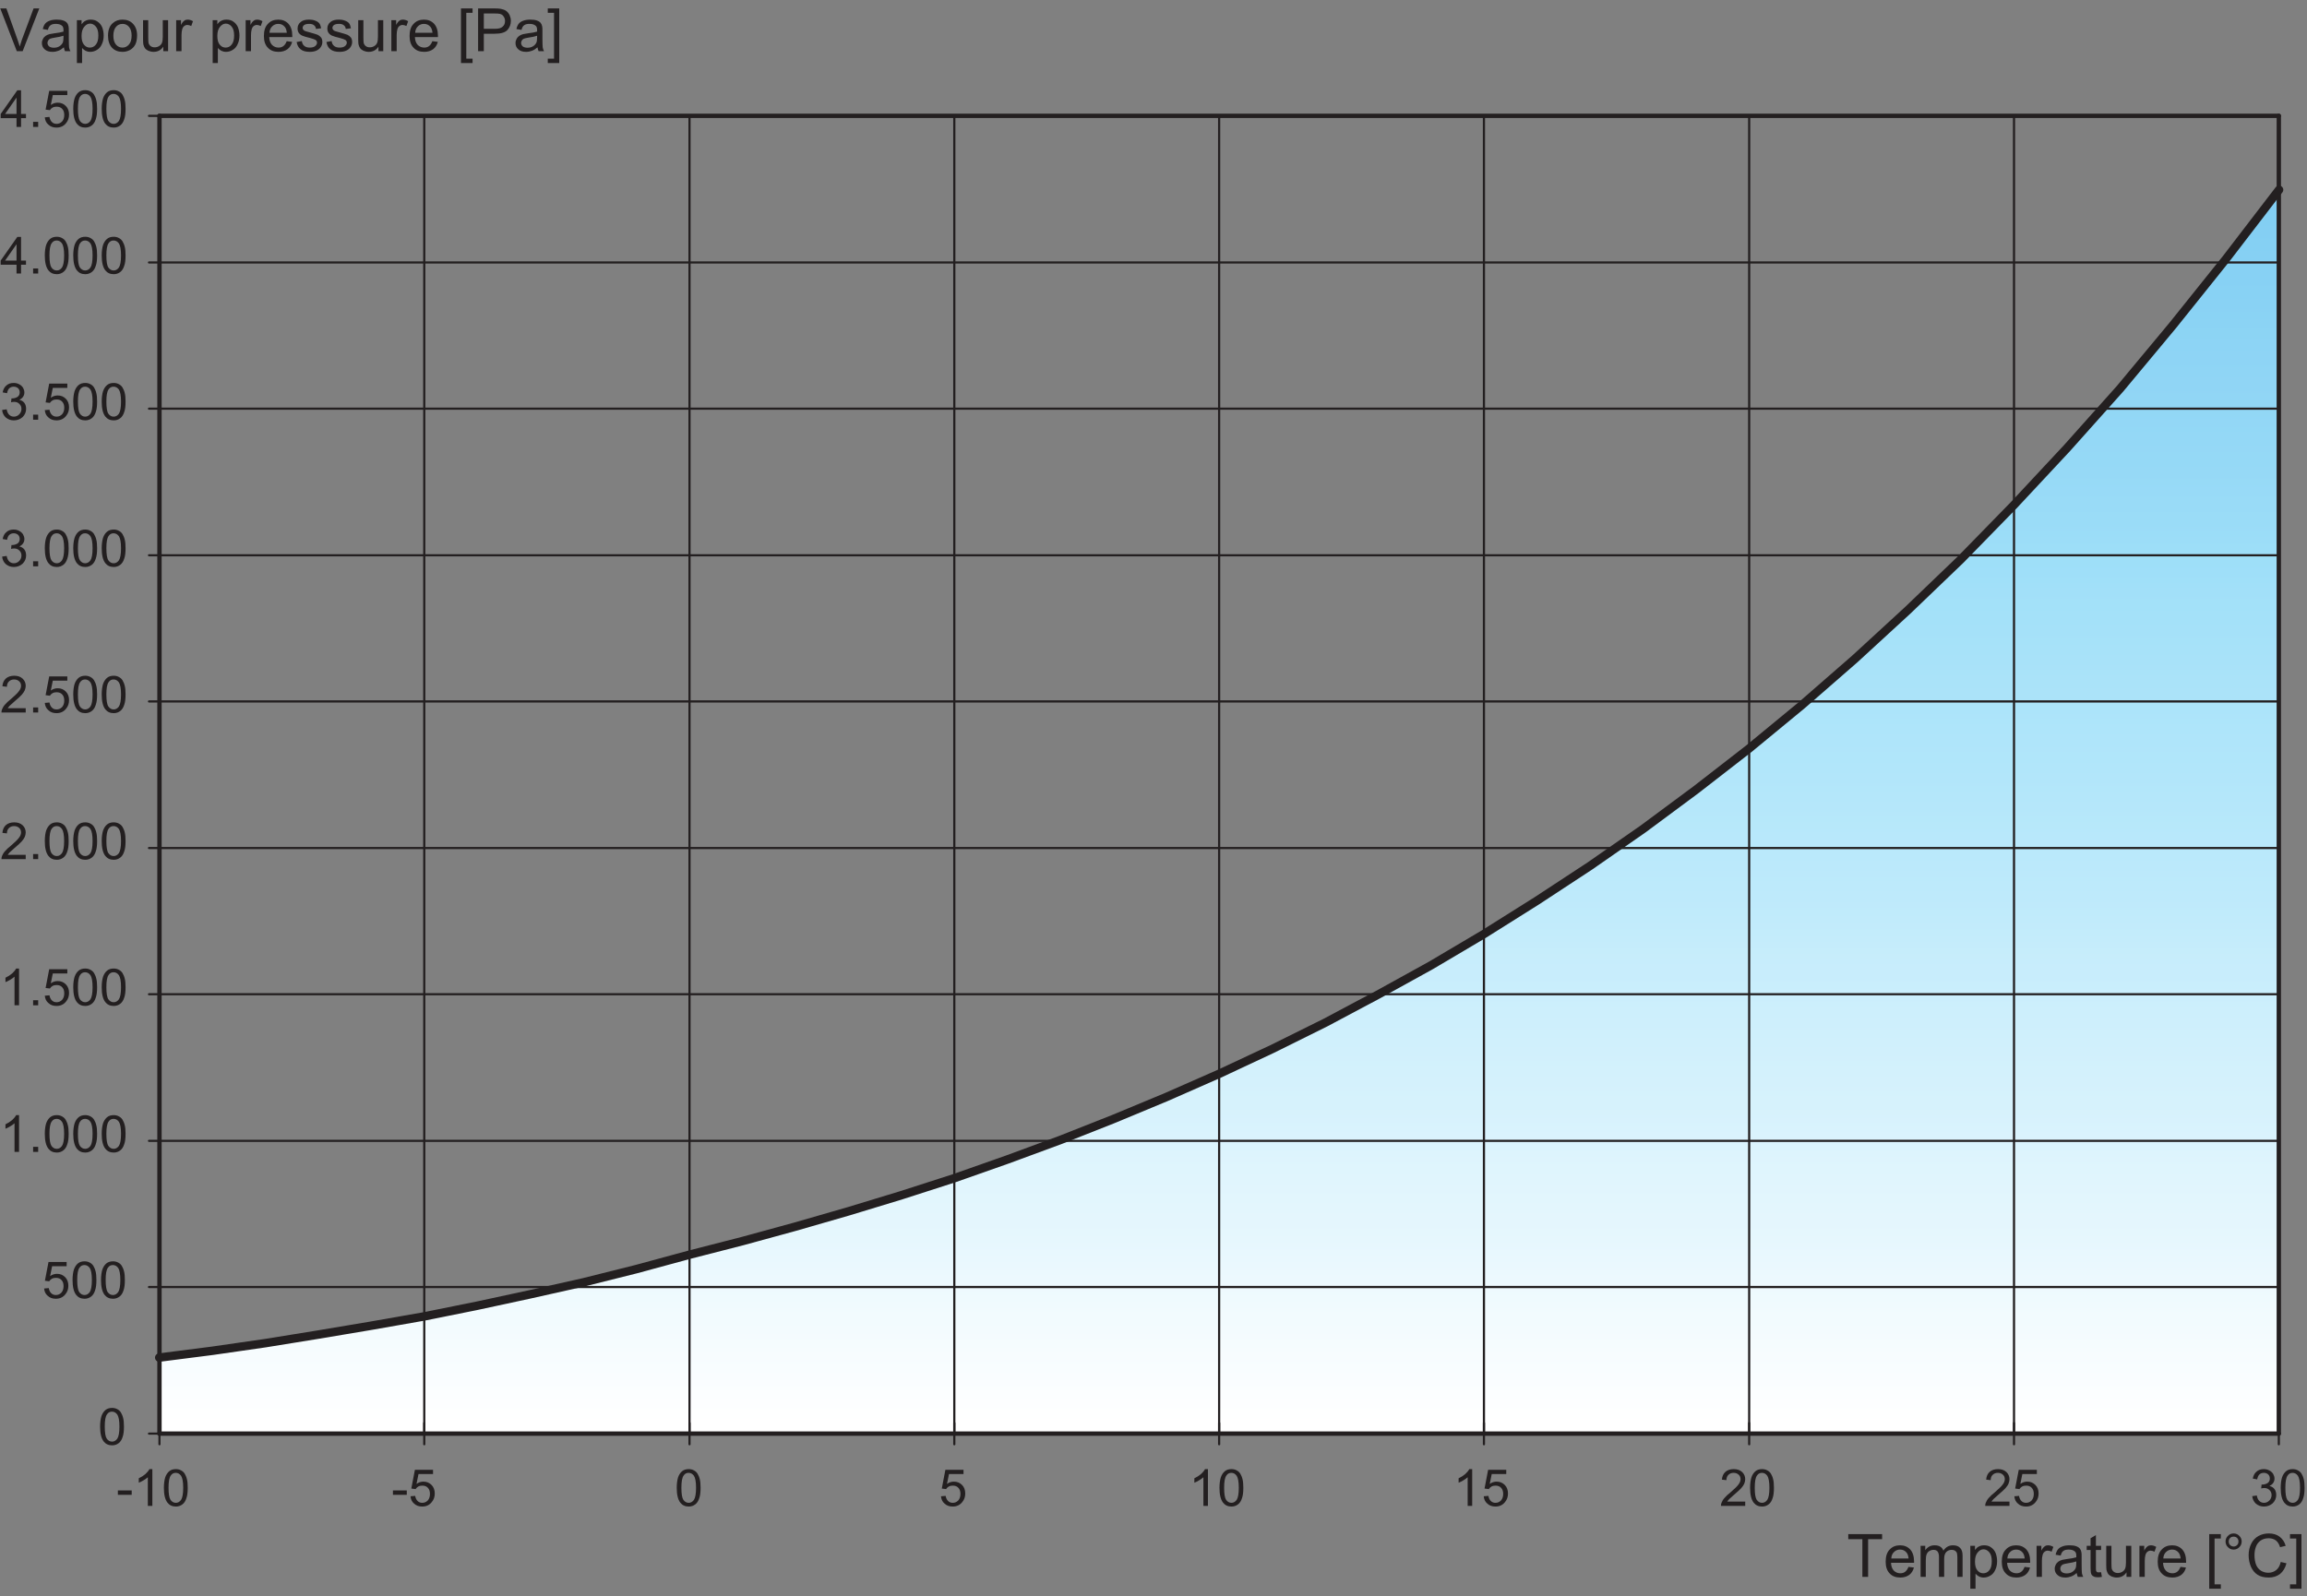 <?xml version="1.0" encoding="UTF-8"?>
<svg xmlns="http://www.w3.org/2000/svg" xmlns:xlink="http://www.w3.org/1999/xlink" width="270.52" height="187.23" viewBox="0 0 270.52 187.23">
<rect x="0" y="0" width="270.52" height="187.23" fill="#808080" stroke="none"/>
<defs>
<g>
<g id="glyph-0-0">
<path d="M 0.672 -0.375 C 0.906 -0.078 1.234 0.078 1.656 0.078 C 1.969 0.078 2.219 -0.016 2.438 -0.188 C 2.641 -0.344 2.797 -0.594 2.891 -0.906 C 3 -1.203 3.047 -1.609 3.047 -2.125 C 3.047 -2.547 3.016 -2.891 2.953 -3.125 C 2.891 -3.391 2.797 -3.594 2.688 -3.781 C 2.578 -3.953 2.438 -4.078 2.25 -4.172 C 2.078 -4.266 1.875 -4.312 1.656 -4.312 C 1.344 -4.312 1.078 -4.234 0.875 -4.062 C 0.672 -3.891 0.516 -3.656 0.406 -3.344 C 0.312 -3.031 0.25 -2.625 0.25 -2.125 C 0.25 -1.312 0.391 -0.734 0.672 -0.375 Z M 1.062 -3.562 C 1.203 -3.781 1.406 -3.875 1.641 -3.875 C 1.891 -3.875 2.094 -3.766 2.266 -3.531 C 2.422 -3.297 2.516 -2.828 2.516 -2.125 C 2.516 -1.406 2.422 -0.938 2.266 -0.703 C 2.094 -0.469 1.891 -0.359 1.656 -0.359 C 1.406 -0.359 1.203 -0.469 1.031 -0.703 C 0.875 -0.938 0.797 -1.406 0.797 -2.125 C 0.797 -2.828 0.875 -3.312 1.062 -3.562 Z M 1.062 -3.562 "/>
</g>
<g id="glyph-0-1">
<path d="M 0.672 -0.266 C 0.922 -0.031 1.234 0.078 1.625 0.078 C 2.109 0.078 2.484 -0.109 2.75 -0.453 C 2.984 -0.734 3.094 -1.062 3.094 -1.453 C 3.094 -1.859 2.969 -2.203 2.719 -2.453 C 2.453 -2.719 2.141 -2.844 1.766 -2.844 C 1.484 -2.844 1.219 -2.766 0.953 -2.578 L 1.188 -3.734 L 2.891 -3.734 L 2.891 -4.234 L 0.766 -4.234 L 0.344 -2.031 L 0.844 -1.969 C 0.922 -2.094 1.031 -2.188 1.156 -2.266 C 1.297 -2.344 1.453 -2.375 1.625 -2.375 C 1.906 -2.375 2.125 -2.297 2.281 -2.125 C 2.453 -1.953 2.531 -1.703 2.531 -1.406 C 2.531 -1.094 2.453 -0.844 2.281 -0.641 C 2.094 -0.453 1.891 -0.359 1.625 -0.359 C 1.422 -0.359 1.234 -0.422 1.094 -0.562 C 0.938 -0.703 0.844 -0.906 0.797 -1.172 L 0.25 -1.125 C 0.281 -0.766 0.422 -0.469 0.672 -0.266 Z M 0.672 -0.266 "/>
</g>
<g id="glyph-0-2">
<path d="M 2.234 -4.312 L 1.891 -4.312 C 1.797 -4.125 1.641 -3.938 1.422 -3.734 C 1.203 -3.547 0.938 -3.375 0.641 -3.234 L 0.641 -2.719 C 0.812 -2.781 1 -2.875 1.203 -3 C 1.406 -3.125 1.578 -3.234 1.703 -3.359 L 1.703 0 L 2.234 0 Z M 2.234 -4.312 "/>
</g>
<g id="glyph-0-3">
<path d="M 1.141 0 L 1.141 -0.594 L 0.547 -0.594 L 0.547 0 Z M 1.141 0 "/>
</g>
<g id="glyph-0-4">
<path d="M 0.906 -0.5 C 0.969 -0.594 1.047 -0.703 1.141 -0.797 C 1.219 -0.875 1.422 -1.062 1.734 -1.328 C 2.125 -1.656 2.391 -1.906 2.562 -2.094 C 2.719 -2.281 2.844 -2.453 2.906 -2.609 C 2.969 -2.781 3.016 -2.953 3.016 -3.125 C 3.016 -3.453 2.891 -3.75 2.656 -3.969 C 2.406 -4.203 2.078 -4.312 1.672 -4.312 C 1.266 -4.312 0.938 -4.203 0.703 -4 C 0.453 -3.781 0.312 -3.469 0.281 -3.078 L 0.812 -3.016 C 0.812 -3.281 0.891 -3.5 1.047 -3.641 C 1.203 -3.797 1.406 -3.875 1.656 -3.875 C 1.906 -3.875 2.094 -3.797 2.25 -3.656 C 2.406 -3.516 2.469 -3.344 2.469 -3.125 C 2.469 -2.938 2.391 -2.719 2.219 -2.5 C 2.062 -2.281 1.734 -1.969 1.281 -1.578 C 0.984 -1.344 0.75 -1.125 0.594 -0.938 C 0.422 -0.75 0.312 -0.562 0.234 -0.359 C 0.188 -0.25 0.172 -0.125 0.172 0 L 3.016 0 L 3.016 -0.5 Z M 0.906 -0.5 "/>
</g>
<g id="glyph-0-5">
<path d="M 0.672 -0.266 C 0.938 -0.047 1.234 0.078 1.625 0.078 C 2.031 0.078 2.375 -0.062 2.656 -0.312 C 2.922 -0.578 3.062 -0.906 3.062 -1.266 C 3.062 -1.547 3 -1.781 2.859 -1.969 C 2.719 -2.156 2.516 -2.281 2.266 -2.328 C 2.453 -2.422 2.609 -2.547 2.703 -2.688 C 2.812 -2.844 2.859 -3.016 2.859 -3.203 C 2.859 -3.391 2.797 -3.578 2.703 -3.75 C 2.594 -3.922 2.438 -4.062 2.25 -4.156 C 2.047 -4.266 1.844 -4.312 1.594 -4.312 C 1.266 -4.312 0.969 -4.219 0.75 -4.016 C 0.516 -3.828 0.375 -3.547 0.312 -3.203 L 0.828 -3.109 C 0.875 -3.359 0.953 -3.562 1.094 -3.688 C 1.234 -3.812 1.406 -3.875 1.609 -3.875 C 1.812 -3.875 1.984 -3.812 2.125 -3.688 C 2.25 -3.562 2.312 -3.406 2.312 -3.203 C 2.312 -2.969 2.219 -2.797 2.047 -2.672 C 1.859 -2.562 1.656 -2.5 1.438 -2.5 C 1.422 -2.5 1.391 -2.5 1.344 -2.5 L 1.297 -2.047 C 1.438 -2.078 1.562 -2.094 1.672 -2.094 C 1.906 -2.094 2.109 -2.016 2.266 -1.859 C 2.438 -1.703 2.516 -1.5 2.516 -1.266 C 2.516 -1.016 2.422 -0.797 2.25 -0.625 C 2.078 -0.453 1.875 -0.359 1.625 -0.359 C 1.406 -0.359 1.234 -0.438 1.094 -0.562 C 0.938 -0.703 0.844 -0.906 0.781 -1.219 L 0.25 -1.141 C 0.281 -0.781 0.438 -0.484 0.672 -0.266 Z M 0.672 -0.266 "/>
</g>
<g id="glyph-0-6">
<path d="M 2.469 0 L 2.469 -1.031 L 3.047 -1.031 L 3.047 -1.516 L 2.469 -1.516 L 2.469 -4.297 L 2.031 -4.297 L 0.078 -1.516 L 0.078 -1.031 L 1.938 -1.031 L 1.938 0 Z M 0.594 -1.516 L 1.938 -3.438 L 1.938 -1.516 Z M 0.594 -1.516 "/>
</g>
<g id="glyph-0-7">
<path d="M 1.812 -1.297 L 1.812 -1.812 L 0.188 -1.812 L 0.188 -1.297 Z M 1.812 -1.297 "/>
</g>
<g id="glyph-0-8">
</g>
<g id="glyph-1-0">
<path d="M 2.656 0 L 4.609 -5.016 L 3.938 -5.016 L 2.578 -1.375 C 2.484 -1.094 2.391 -0.828 2.312 -0.547 C 2.234 -0.812 2.156 -1.078 2.047 -1.375 L 0.75 -5.016 L 0.031 -5.016 L 1.969 0 Z M 2.656 0 "/>
</g>
<g id="glyph-1-1">
<path d="M 2.953 0 L 3.594 0 C 3.516 -0.141 3.469 -0.281 3.438 -0.438 C 3.422 -0.594 3.406 -0.953 3.406 -1.516 L 3.406 -2.344 C 3.406 -2.609 3.406 -2.797 3.375 -2.906 C 3.344 -3.078 3.281 -3.219 3.188 -3.328 C 3.094 -3.438 2.953 -3.531 2.766 -3.594 C 2.562 -3.672 2.312 -3.703 2 -3.703 C 1.688 -3.703 1.406 -3.672 1.172 -3.578 C 0.938 -3.5 0.75 -3.375 0.625 -3.219 C 0.5 -3.062 0.406 -2.844 0.359 -2.594 L 0.953 -2.5 C 1.016 -2.766 1.125 -2.953 1.266 -3.047 C 1.406 -3.156 1.609 -3.203 1.906 -3.203 C 2.219 -3.203 2.453 -3.125 2.609 -2.984 C 2.734 -2.891 2.781 -2.719 2.781 -2.469 C 2.781 -2.438 2.781 -2.391 2.781 -2.297 C 2.547 -2.219 2.188 -2.156 1.688 -2.094 C 1.438 -2.062 1.266 -2.031 1.141 -2 C 0.969 -1.953 0.828 -1.891 0.688 -1.797 C 0.562 -1.703 0.453 -1.594 0.375 -1.438 C 0.297 -1.297 0.25 -1.141 0.25 -0.953 C 0.25 -0.656 0.359 -0.406 0.578 -0.219 C 0.797 -0.016 1.094 0.078 1.5 0.078 C 1.734 0.078 1.969 0.031 2.172 -0.047 C 2.391 -0.125 2.609 -0.266 2.828 -0.453 C 2.859 -0.281 2.891 -0.141 2.953 0 Z M 2.781 -1.594 C 2.781 -1.328 2.75 -1.125 2.688 -0.984 C 2.594 -0.812 2.469 -0.672 2.281 -0.562 C 2.094 -0.453 1.891 -0.406 1.641 -0.406 C 1.406 -0.406 1.219 -0.469 1.094 -0.562 C 0.969 -0.672 0.906 -0.812 0.906 -0.984 C 0.906 -1.078 0.938 -1.188 1 -1.266 C 1.047 -1.359 1.141 -1.422 1.234 -1.469 C 1.344 -1.516 1.531 -1.547 1.781 -1.594 C 2.219 -1.656 2.562 -1.734 2.781 -1.812 Z M 2.781 -1.594 "/>
</g>
<g id="glyph-1-2">
<path d="M 1.078 1.391 L 1.078 -0.375 C 1.188 -0.25 1.312 -0.141 1.484 -0.047 C 1.641 0.031 1.828 0.078 2.031 0.078 C 2.312 0.078 2.578 0 2.828 -0.156 C 3.094 -0.312 3.281 -0.547 3.406 -0.844 C 3.547 -1.141 3.609 -1.469 3.609 -1.844 C 3.609 -2.188 3.547 -2.5 3.438 -2.797 C 3.312 -3.094 3.125 -3.312 2.891 -3.469 C 2.656 -3.641 2.391 -3.703 2.078 -3.703 C 1.844 -3.703 1.641 -3.656 1.469 -3.562 C 1.297 -3.484 1.156 -3.344 1.016 -3.156 L 1.016 -3.641 L 0.469 -3.641 L 0.469 1.391 Z M 1.328 -2.859 C 1.531 -3.109 1.75 -3.234 2.016 -3.234 C 2.281 -3.234 2.5 -3.109 2.688 -2.891 C 2.891 -2.656 2.984 -2.312 2.984 -1.844 C 2.984 -1.359 2.891 -1 2.688 -0.766 C 2.5 -0.531 2.266 -0.422 1.984 -0.422 C 1.719 -0.422 1.484 -0.531 1.297 -0.766 C 1.109 -0.984 1.016 -1.328 1.016 -1.797 C 1.016 -2.266 1.125 -2.625 1.328 -2.859 Z M 1.328 -2.859 "/>
</g>
<g id="glyph-1-3">
<path d="M 0.703 -0.406 C 1.016 -0.078 1.422 0.078 1.938 0.078 C 2.25 0.078 2.547 0 2.812 -0.141 C 3.078 -0.297 3.281 -0.5 3.422 -0.766 C 3.562 -1.031 3.641 -1.406 3.641 -1.875 C 3.641 -2.438 3.469 -2.891 3.156 -3.219 C 2.844 -3.547 2.438 -3.703 1.938 -3.703 C 1.484 -3.703 1.109 -3.578 0.797 -3.297 C 0.422 -2.984 0.234 -2.484 0.234 -1.812 C 0.234 -1.203 0.391 -0.734 0.703 -0.406 Z M 1.172 -2.859 C 1.375 -3.094 1.625 -3.203 1.938 -3.203 C 2.234 -3.203 2.484 -3.094 2.688 -2.859 C 2.891 -2.625 3 -2.281 3 -1.828 C 3 -1.359 2.891 -1.016 2.688 -0.781 C 2.484 -0.547 2.234 -0.422 1.938 -0.422 C 1.625 -0.422 1.375 -0.531 1.172 -0.766 C 0.969 -1 0.859 -1.344 0.859 -1.812 C 0.859 -2.281 0.969 -2.625 1.172 -2.859 Z M 1.172 -2.859 "/>
</g>
<g id="glyph-1-4">
<path d="M 3.391 0 L 3.391 -3.641 L 2.766 -3.641 L 2.766 -1.688 C 2.766 -1.375 2.734 -1.141 2.672 -0.984 C 2.609 -0.812 2.484 -0.688 2.328 -0.594 C 2.172 -0.5 2 -0.453 1.812 -0.453 C 1.625 -0.453 1.469 -0.5 1.344 -0.594 C 1.219 -0.688 1.141 -0.812 1.094 -0.969 C 1.078 -1.078 1.062 -1.297 1.062 -1.625 L 1.062 -3.641 L 0.453 -3.641 L 0.453 -1.391 C 0.453 -1.125 0.469 -0.938 0.484 -0.812 C 0.531 -0.625 0.594 -0.469 0.672 -0.359 C 0.766 -0.234 0.906 -0.125 1.078 -0.047 C 1.281 0.031 1.469 0.078 1.688 0.078 C 2.172 0.078 2.562 -0.125 2.828 -0.531 L 2.828 0 Z M 3.391 0 "/>
</g>
<g id="glyph-1-5">
<path d="M 1.078 0 L 1.078 -1.891 C 1.078 -2.156 1.109 -2.391 1.172 -2.625 C 1.219 -2.766 1.297 -2.875 1.406 -2.953 C 1.5 -3.031 1.625 -3.078 1.766 -3.078 C 1.906 -3.078 2.062 -3.031 2.219 -2.953 L 2.422 -3.516 C 2.219 -3.641 2 -3.703 1.797 -3.703 C 1.656 -3.703 1.516 -3.672 1.406 -3.578 C 1.281 -3.5 1.141 -3.328 1.016 -3.078 L 1.016 -3.641 L 0.453 -3.641 L 0.453 0 Z M 1.078 0 "/>
</g>
<g id="glyph-1-6">
</g>
<g id="glyph-1-7">
<path d="M 2.562 -0.609 C 2.406 -0.484 2.219 -0.422 1.984 -0.422 C 1.688 -0.422 1.422 -0.531 1.219 -0.734 C 1.016 -0.953 0.906 -1.266 0.891 -1.656 L 3.594 -1.656 C 3.594 -1.734 3.594 -1.781 3.594 -1.812 C 3.594 -2.422 3.438 -2.891 3.141 -3.219 C 2.828 -3.547 2.438 -3.703 1.953 -3.703 C 1.453 -3.703 1.047 -3.547 0.734 -3.203 C 0.406 -2.875 0.266 -2.391 0.266 -1.781 C 0.266 -1.203 0.406 -0.734 0.734 -0.406 C 1.031 -0.078 1.453 0.078 1.984 0.078 C 2.406 0.078 2.75 -0.031 3.031 -0.234 C 3.297 -0.438 3.484 -0.719 3.578 -1.094 L 2.938 -1.172 C 2.844 -0.922 2.719 -0.734 2.562 -0.609 Z M 1.25 -2.922 C 1.438 -3.109 1.672 -3.203 1.953 -3.203 C 2.266 -3.203 2.516 -3.094 2.719 -2.844 C 2.844 -2.688 2.922 -2.469 2.953 -2.156 L 0.922 -2.156 C 0.938 -2.484 1.047 -2.734 1.25 -2.922 Z M 1.25 -2.922 "/>
</g>
<g id="glyph-1-8">
<path d="M 0.688 -0.219 C 0.938 -0.016 1.297 0.078 1.766 0.078 C 2.062 0.078 2.312 0.031 2.531 -0.062 C 2.766 -0.172 2.938 -0.312 3.047 -0.484 C 3.172 -0.672 3.234 -0.859 3.234 -1.078 C 3.234 -1.281 3.188 -1.453 3.094 -1.594 C 2.984 -1.734 2.844 -1.844 2.688 -1.922 C 2.5 -1.984 2.203 -2.094 1.766 -2.203 C 1.469 -2.281 1.281 -2.344 1.219 -2.359 C 1.125 -2.406 1.047 -2.453 1 -2.516 C 0.938 -2.594 0.922 -2.656 0.922 -2.734 C 0.922 -2.859 0.984 -2.969 1.094 -3.062 C 1.219 -3.156 1.422 -3.203 1.703 -3.203 C 1.938 -3.203 2.125 -3.156 2.25 -3.047 C 2.391 -2.938 2.469 -2.797 2.484 -2.609 L 3.094 -2.688 C 3.047 -2.922 2.984 -3.109 2.891 -3.25 C 2.781 -3.391 2.625 -3.5 2.406 -3.578 C 2.188 -3.672 1.938 -3.703 1.656 -3.703 C 1.469 -3.703 1.281 -3.688 1.125 -3.641 C 0.953 -3.594 0.828 -3.531 0.734 -3.453 C 0.609 -3.359 0.5 -3.25 0.438 -3.109 C 0.359 -2.969 0.328 -2.828 0.328 -2.672 C 0.328 -2.484 0.359 -2.328 0.453 -2.172 C 0.547 -2.031 0.672 -1.922 0.859 -1.828 C 1.031 -1.75 1.344 -1.656 1.797 -1.547 C 2.125 -1.453 2.328 -1.391 2.422 -1.328 C 2.547 -1.25 2.609 -1.141 2.609 -1 C 2.609 -0.844 2.531 -0.719 2.406 -0.609 C 2.266 -0.484 2.047 -0.422 1.766 -0.422 C 1.484 -0.422 1.266 -0.484 1.109 -0.625 C 0.953 -0.75 0.859 -0.938 0.828 -1.188 L 0.219 -1.078 C 0.281 -0.703 0.438 -0.406 0.688 -0.219 Z M 0.688 -0.219 "/>
</g>
<g id="glyph-1-9">
<path d="M 1.828 1.391 L 1.828 0.875 L 1.094 0.875 L 1.094 -4.5 L 1.828 -4.5 L 1.828 -5.016 L 0.469 -5.016 L 0.469 1.391 Z M 1.828 1.391 "/>
</g>
<g id="glyph-1-10">
<path d="M 1.203 0 L 1.203 -2.047 L 2.484 -2.047 C 3.203 -2.047 3.688 -2.188 3.969 -2.484 C 4.234 -2.781 4.375 -3.141 4.375 -3.562 C 4.375 -3.812 4.312 -4.031 4.219 -4.25 C 4.109 -4.453 3.984 -4.609 3.812 -4.734 C 3.641 -4.844 3.438 -4.922 3.188 -4.969 C 3.016 -5 2.766 -5.016 2.422 -5.016 L 0.531 -5.016 L 0.531 0 Z M 1.203 -4.422 L 2.484 -4.422 C 2.781 -4.422 3 -4.406 3.094 -4.375 C 3.281 -4.328 3.422 -4.234 3.516 -4.078 C 3.625 -3.938 3.688 -3.75 3.688 -3.547 C 3.688 -3.25 3.594 -3.031 3.406 -2.875 C 3.234 -2.703 2.922 -2.625 2.5 -2.625 L 1.203 -2.625 Z M 1.203 -4.422 "/>
</g>
<g id="glyph-1-11">
<path d="M 1.484 -5.016 L 0.141 -5.016 L 0.141 -4.5 L 0.875 -4.5 L 0.875 0.875 L 0.141 0.875 L 0.141 1.391 L 1.484 1.391 Z M 1.484 -5.016 "/>
</g>
<g id="glyph-1-12">
<path d="M 2.484 0 L 2.484 -4.422 L 4.125 -4.422 L 4.125 -5.016 L 0.156 -5.016 L 0.156 -4.422 L 1.812 -4.422 L 1.812 0 Z M 2.484 0 "/>
</g>
<g id="glyph-1-13">
<path d="M 1.078 0 L 1.078 -1.891 C 1.078 -2.219 1.109 -2.469 1.172 -2.641 C 1.25 -2.812 1.344 -2.953 1.5 -3.031 C 1.641 -3.125 1.812 -3.172 1.969 -3.172 C 2.203 -3.172 2.359 -3.109 2.469 -2.969 C 2.562 -2.828 2.625 -2.625 2.625 -2.359 L 2.625 0 L 3.234 0 L 3.234 -2.109 C 3.234 -2.484 3.312 -2.75 3.484 -2.922 C 3.656 -3.094 3.875 -3.172 4.125 -3.172 C 4.266 -3.172 4.391 -3.141 4.5 -3.078 C 4.594 -3.016 4.672 -2.922 4.719 -2.828 C 4.75 -2.703 4.781 -2.531 4.781 -2.281 L 4.781 0 L 5.391 0 L 5.391 -2.484 C 5.391 -2.906 5.297 -3.219 5.094 -3.406 C 4.906 -3.609 4.625 -3.703 4.266 -3.703 C 3.797 -3.703 3.422 -3.5 3.141 -3.078 C 3.062 -3.281 2.953 -3.438 2.766 -3.547 C 2.609 -3.656 2.375 -3.703 2.109 -3.703 C 1.875 -3.703 1.656 -3.656 1.469 -3.547 C 1.281 -3.438 1.125 -3.297 1.016 -3.125 L 1.016 -3.641 L 0.469 -3.641 L 0.469 0 Z M 1.078 0 "/>
</g>
<g id="glyph-1-14">
<path d="M 1.531 -0.531 C 1.438 -0.531 1.375 -0.531 1.328 -0.562 C 1.281 -0.609 1.234 -0.641 1.219 -0.688 C 1.203 -0.734 1.188 -0.859 1.188 -1.031 L 1.188 -3.156 L 1.797 -3.156 L 1.797 -3.641 L 1.188 -3.641 L 1.188 -4.906 L 0.562 -4.531 L 0.562 -3.641 L 0.109 -3.641 L 0.109 -3.156 L 0.562 -3.156 L 0.562 -1.062 C 0.562 -0.688 0.594 -0.453 0.641 -0.344 C 0.688 -0.219 0.781 -0.125 0.906 -0.062 C 1.016 0.016 1.203 0.047 1.422 0.047 C 1.547 0.047 1.703 0.031 1.891 0 L 1.797 -0.547 C 1.688 -0.531 1.594 -0.531 1.531 -0.531 Z M 1.531 -0.531 "/>
</g>
<g id="glyph-1-15">
<path d="M 0.719 -3.484 C 0.891 -3.297 1.125 -3.203 1.375 -3.203 C 1.641 -3.203 1.875 -3.297 2.047 -3.484 C 2.234 -3.656 2.328 -3.891 2.328 -4.156 C 2.328 -4.406 2.234 -4.641 2.047 -4.812 C 1.875 -5 1.641 -5.094 1.375 -5.094 C 1.125 -5.094 0.891 -5 0.719 -4.812 C 0.531 -4.641 0.438 -4.406 0.438 -4.156 C 0.438 -3.891 0.531 -3.656 0.719 -3.484 Z M 0.969 -4.562 C 1.078 -4.672 1.219 -4.719 1.391 -4.719 C 1.547 -4.719 1.688 -4.672 1.797 -4.562 C 1.906 -4.438 1.953 -4.312 1.953 -4.156 C 1.953 -3.984 1.906 -3.844 1.797 -3.734 C 1.688 -3.625 1.547 -3.562 1.391 -3.562 C 1.219 -3.562 1.078 -3.625 0.969 -3.734 C 0.859 -3.844 0.812 -3.984 0.812 -4.156 C 0.812 -4.312 0.859 -4.438 0.969 -4.562 Z M 0.969 -4.562 "/>
</g>
<g id="glyph-1-16">
<path d="M 3.594 -0.812 C 3.328 -0.594 3.016 -0.484 2.641 -0.484 C 2.344 -0.484 2.062 -0.562 1.797 -0.719 C 1.547 -0.875 1.344 -1.109 1.219 -1.422 C 1.094 -1.75 1.031 -2.125 1.031 -2.547 C 1.031 -2.875 1.078 -3.203 1.188 -3.5 C 1.297 -3.828 1.484 -4.062 1.734 -4.25 C 2 -4.438 2.312 -4.531 2.703 -4.531 C 3.031 -4.531 3.312 -4.438 3.531 -4.281 C 3.75 -4.109 3.922 -3.844 4.031 -3.484 L 4.688 -3.641 C 4.562 -4.109 4.312 -4.453 3.969 -4.719 C 3.641 -4.969 3.219 -5.094 2.719 -5.094 C 2.266 -5.094 1.875 -5 1.5 -4.797 C 1.141 -4.594 0.844 -4.297 0.656 -3.906 C 0.453 -3.516 0.344 -3.062 0.344 -2.547 C 0.344 -2.062 0.438 -1.609 0.609 -1.203 C 0.797 -0.781 1.047 -0.469 1.391 -0.25 C 1.719 -0.031 2.156 0.078 2.703 0.078 C 3.219 0.078 3.656 -0.062 4.031 -0.344 C 4.375 -0.625 4.641 -1.047 4.781 -1.594 L 4.109 -1.75 C 4.016 -1.344 3.844 -1.016 3.594 -0.812 Z M 3.594 -0.812 "/>
</g>
</g>
<clipPath id="clip-0">
<path clip-rule="nonzero" d="M 18 22 L 268 22 L 268 169 L 18 169 Z M 18 22 "/>
</clipPath>
<clipPath id="clip-1">
<path clip-rule="nonzero" d="M 18.68 159.223 L 24.898 158.43 L 31.129 157.531 L 37.309 156.535 L 43.539 155.488 L 49.77 154.391 L 55.949 153.145 L 62.18 151.801 L 68.41 150.402 L 74.59 148.859 L 80.82 147.164 L 87.051 145.566 L 93.23 143.875 L 99.461 142.078 L 105.691 140.188 L 111.871 138.191 L 118.105 136 L 124.336 133.707 L 130.516 131.266 L 136.746 128.672 L 142.977 125.93 L 149.156 123.039 L 155.387 119.949 L 161.566 116.66 L 167.797 113.223 L 174.027 109.531 L 180.207 105.645 L 186.441 101.559 L 192.672 97.219 L 198.852 92.633 L 205.082 87.801 L 211.312 82.664 L 217.492 77.285 L 223.723 71.551 L 229.953 65.57 L 236.133 59.242 L 242.363 52.562 L 248.594 45.582 L 254.773 38.156 L 261.004 30.383 L 267.223 22.277 L 267.207 168.148 L 18.684 168.148 Z M 18.68 159.223 "/>
</clipPath>
<clipPath id="clip-2">
<path clip-rule="nonzero" d="M 18.68 159.223 L 24.898 158.43 L 31.129 157.531 L 37.309 156.535 L 43.539 155.488 L 49.77 154.391 L 55.949 153.145 L 62.18 151.801 L 68.41 150.402 L 74.59 148.859 L 80.82 147.164 L 87.051 145.566 L 93.23 143.875 L 99.461 142.078 L 105.691 140.188 L 111.871 138.191 L 118.105 136 L 124.336 133.707 L 130.516 131.266 L 136.746 128.672 L 142.977 125.93 L 149.156 123.039 L 155.387 119.949 L 161.566 116.66 L 167.797 113.223 L 174.027 109.531 L 180.207 105.645 L 186.441 101.559 L 192.672 97.219 L 198.852 92.633 L 205.082 87.801 L 211.312 82.664 L 217.492 77.285 L 223.723 71.551 L 229.953 65.57 L 236.133 59.242 L 242.363 52.562 L 248.594 45.582 L 254.773 38.156 L 261.004 30.383 L 267.223 22.277 L 267.207 168.148 L 18.684 168.148 L 18.68 159.223 "/>
</clipPath>
<linearGradient id="linear-pattern-0" gradientUnits="userSpaceOnUse" x1="0" y1="0" x2="1" y2="0" gradientTransform="matrix(0, -145.87, 145.87, 0, 142.95, 168.147)">
<stop offset="0" stop-color="rgb(100%, 100%, 100%)" stop-opacity="1"/>
<stop offset="0.008" stop-color="rgb(99.808%, 99.937%, 99.988%)" stop-opacity="1"/>
<stop offset="0.016" stop-color="rgb(99.422%, 99.814%, 99.963%)" stop-opacity="1"/>
<stop offset="0.023" stop-color="rgb(99.036%, 99.689%, 99.939%)" stop-opacity="1"/>
<stop offset="0.031" stop-color="rgb(98.65%, 99.565%, 99.915%)" stop-opacity="1"/>
<stop offset="0.035" stop-color="rgb(98.174%, 99.413%, 99.884%)" stop-opacity="1"/>
<stop offset="0.039" stop-color="rgb(97.89%, 99.321%, 99.867%)" stop-opacity="1"/>
<stop offset="0.043" stop-color="rgb(97.601%, 99.228%, 99.849%)" stop-opacity="1"/>
<stop offset="0.047" stop-color="rgb(97.311%, 99.135%, 99.831%)" stop-opacity="1"/>
<stop offset="0.051" stop-color="rgb(97.11%, 99.069%, 99.818%)" stop-opacity="1"/>
<stop offset="0.055" stop-color="rgb(96.907%, 99.005%, 99.805%)" stop-opacity="1"/>
<stop offset="0.062" stop-color="rgb(96.715%, 98.943%, 99.794%)" stop-opacity="1"/>
<stop offset="0.066" stop-color="rgb(96.243%, 98.792%, 99.763%)" stop-opacity="1"/>
<stop offset="0.07" stop-color="rgb(95.966%, 98.701%, 99.747%)" stop-opacity="1"/>
<stop offset="0.074" stop-color="rgb(95.677%, 98.608%, 99.728%)" stop-opacity="1"/>
<stop offset="0.078" stop-color="rgb(95.387%, 98.515%, 99.71%)" stop-opacity="1"/>
<stop offset="0.082" stop-color="rgb(95.18%, 98.45%, 99.696%)" stop-opacity="1"/>
<stop offset="0.086" stop-color="rgb(94.971%, 98.383%, 99.684%)" stop-opacity="1"/>
<stop offset="0.094" stop-color="rgb(94.778%, 98.32%, 99.672%)" stop-opacity="1"/>
<stop offset="0.098" stop-color="rgb(94.313%, 98.17%, 99.643%)" stop-opacity="1"/>
<stop offset="0.102" stop-color="rgb(94.041%, 98.083%, 99.626%)" stop-opacity="1"/>
<stop offset="0.105" stop-color="rgb(93.753%, 97.99%, 99.608%)" stop-opacity="1"/>
<stop offset="0.109" stop-color="rgb(93.463%, 97.897%, 99.59%)" stop-opacity="1"/>
<stop offset="0.113" stop-color="rgb(93.173%, 97.804%, 99.571%)" stop-opacity="1"/>
<stop offset="0.117" stop-color="rgb(92.883%, 97.711%, 99.553%)" stop-opacity="1"/>
<stop offset="0.121" stop-color="rgb(92.595%, 97.618%, 99.535%)" stop-opacity="1"/>
<stop offset="0.125" stop-color="rgb(92.305%, 97.525%, 99.516%)" stop-opacity="1"/>
<stop offset="0.129" stop-color="rgb(92.015%, 97.432%, 99.498%)" stop-opacity="1"/>
<stop offset="0.133" stop-color="rgb(91.725%, 97.337%, 99.48%)" stop-opacity="1"/>
<stop offset="0.137" stop-color="rgb(91.437%, 97.246%, 99.463%)" stop-opacity="1"/>
<stop offset="0.141" stop-color="rgb(91.147%, 97.153%, 99.445%)" stop-opacity="1"/>
<stop offset="0.145" stop-color="rgb(90.857%, 97.058%, 99.426%)" stop-opacity="1"/>
<stop offset="0.148" stop-color="rgb(90.567%, 96.965%, 99.408%)" stop-opacity="1"/>
<stop offset="0.152" stop-color="rgb(90.279%, 96.873%, 99.39%)" stop-opacity="1"/>
<stop offset="0.156" stop-color="rgb(89.989%, 96.779%, 99.371%)" stop-opacity="1"/>
<stop offset="0.16" stop-color="rgb(89.766%, 96.709%, 99.358%)" stop-opacity="1"/>
<stop offset="0.164" stop-color="rgb(89.542%, 96.635%, 99.344%)" stop-opacity="1"/>
<stop offset="0.172" stop-color="rgb(89.349%, 96.574%, 99.332%)" stop-opacity="1"/>
<stop offset="0.18" stop-color="rgb(88.963%, 96.449%, 99.307%)" stop-opacity="1"/>
<stop offset="0.188" stop-color="rgb(88.577%, 96.326%, 99.283%)" stop-opacity="1"/>
<stop offset="0.195" stop-color="rgb(88.191%, 96.202%, 99.258%)" stop-opacity="1"/>
<stop offset="0.203" stop-color="rgb(87.805%, 96.077%, 99.234%)" stop-opacity="1"/>
<stop offset="0.211" stop-color="rgb(87.419%, 95.953%, 99.211%)" stop-opacity="1"/>
<stop offset="0.219" stop-color="rgb(87.033%, 95.83%, 99.187%)" stop-opacity="1"/>
<stop offset="0.223" stop-color="rgb(86.592%, 95.688%, 99.159%)" stop-opacity="1"/>
<stop offset="0.227" stop-color="rgb(86.345%, 95.609%, 99.142%)" stop-opacity="1"/>
<stop offset="0.23" stop-color="rgb(86.057%, 95.515%, 99.126%)" stop-opacity="1"/>
<stop offset="0.234" stop-color="rgb(85.767%, 95.422%, 99.107%)" stop-opacity="1"/>
<stop offset="0.238" stop-color="rgb(85.478%, 95.329%, 99.089%)" stop-opacity="1"/>
<stop offset="0.242" stop-color="rgb(85.188%, 95.236%, 99.071%)" stop-opacity="1"/>
<stop offset="0.246" stop-color="rgb(84.898%, 95.143%, 99.052%)" stop-opacity="1"/>
<stop offset="0.25" stop-color="rgb(84.608%, 95.05%, 99.034%)" stop-opacity="1"/>
<stop offset="0.254" stop-color="rgb(84.367%, 94.972%, 99.019%)" stop-opacity="1"/>
<stop offset="0.258" stop-color="rgb(84.125%, 94.894%, 99.004%)" stop-opacity="1"/>
<stop offset="0.266" stop-color="rgb(83.932%, 94.832%, 98.991%)" stop-opacity="1"/>
<stop offset="0.273" stop-color="rgb(83.546%, 94.708%, 98.967%)" stop-opacity="1"/>
<stop offset="0.281" stop-color="rgb(83.16%, 94.583%, 98.944%)" stop-opacity="1"/>
<stop offset="0.289" stop-color="rgb(82.774%, 94.46%, 98.92%)" stop-opacity="1"/>
<stop offset="0.297" stop-color="rgb(82.388%, 94.336%, 98.895%)" stop-opacity="1"/>
<stop offset="0.305" stop-color="rgb(82.002%, 94.211%, 98.871%)" stop-opacity="1"/>
<stop offset="0.312" stop-color="rgb(81.616%, 94.087%, 98.846%)" stop-opacity="1"/>
<stop offset="0.32" stop-color="rgb(81.23%, 93.962%, 98.822%)" stop-opacity="1"/>
<stop offset="0.328" stop-color="rgb(80.844%, 93.839%, 98.798%)" stop-opacity="1"/>
<stop offset="0.336" stop-color="rgb(80.458%, 93.715%, 98.775%)" stop-opacity="1"/>
<stop offset="0.344" stop-color="rgb(80.072%, 93.59%, 98.75%)" stop-opacity="1"/>
<stop offset="0.348" stop-color="rgb(79.657%, 93.457%, 98.724%)" stop-opacity="1"/>
<stop offset="0.352" stop-color="rgb(79.434%, 93.385%, 98.709%)" stop-opacity="1"/>
<stop offset="0.355" stop-color="rgb(79.144%, 93.292%, 98.692%)" stop-opacity="1"/>
<stop offset="0.359" stop-color="rgb(78.854%, 93.199%, 98.674%)" stop-opacity="1"/>
<stop offset="0.363" stop-color="rgb(78.618%, 93.123%, 98.659%)" stop-opacity="1"/>
<stop offset="0.367" stop-color="rgb(78.38%, 93.047%, 98.643%)" stop-opacity="1"/>
<stop offset="0.375" stop-color="rgb(78.284%, 93.015%, 98.637%)" stop-opacity="1"/>
<stop offset="0.383" stop-color="rgb(78.046%, 92.938%, 98.622%)" stop-opacity="1"/>
<stop offset="0.387" stop-color="rgb(77.612%, 92.799%, 98.596%)" stop-opacity="1"/>
<stop offset="0.391" stop-color="rgb(77.322%, 92.706%, 98.578%)" stop-opacity="1"/>
<stop offset="0.395" stop-color="rgb(77.034%, 92.613%, 98.56%)" stop-opacity="1"/>
<stop offset="0.398" stop-color="rgb(76.744%, 92.52%, 98.541%)" stop-opacity="1"/>
<stop offset="0.402" stop-color="rgb(76.454%, 92.427%, 98.523%)" stop-opacity="1"/>
<stop offset="0.406" stop-color="rgb(76.164%, 92.334%, 98.505%)" stop-opacity="1"/>
<stop offset="0.41" stop-color="rgb(75.876%, 92.241%, 98.486%)" stop-opacity="1"/>
<stop offset="0.414" stop-color="rgb(75.586%, 92.148%, 98.468%)" stop-opacity="1"/>
<stop offset="0.418" stop-color="rgb(75.296%, 92.055%, 98.45%)" stop-opacity="1"/>
<stop offset="0.422" stop-color="rgb(75.006%, 91.962%, 98.431%)" stop-opacity="1"/>
<stop offset="0.426" stop-color="rgb(74.731%, 91.873%, 98.415%)" stop-opacity="1"/>
<stop offset="0.43" stop-color="rgb(74.455%, 91.785%, 98.398%)" stop-opacity="1"/>
<stop offset="0.438" stop-color="rgb(74.263%, 91.722%, 98.386%)" stop-opacity="1"/>
<stop offset="0.445" stop-color="rgb(73.877%, 91.599%, 98.361%)" stop-opacity="1"/>
<stop offset="0.453" stop-color="rgb(73.491%, 91.473%, 98.337%)" stop-opacity="1"/>
<stop offset="0.461" stop-color="rgb(73.105%, 91.35%, 98.312%)" stop-opacity="1"/>
<stop offset="0.469" stop-color="rgb(72.719%, 91.226%, 98.288%)" stop-opacity="1"/>
<stop offset="0.477" stop-color="rgb(72.333%, 91.101%, 98.265%)" stop-opacity="1"/>
<stop offset="0.484" stop-color="rgb(71.947%, 90.977%, 98.241%)" stop-opacity="1"/>
<stop offset="0.492" stop-color="rgb(71.561%, 90.854%, 98.216%)" stop-opacity="1"/>
<stop offset="0.5" stop-color="rgb(71.175%, 90.729%, 98.192%)" stop-opacity="1"/>
<stop offset="0.508" stop-color="rgb(70.789%, 90.605%, 98.167%)" stop-opacity="1"/>
<stop offset="0.516" stop-color="rgb(70.403%, 90.48%, 98.143%)" stop-opacity="1"/>
<stop offset="0.523" stop-color="rgb(70.016%, 90.356%, 98.119%)" stop-opacity="1"/>
<stop offset="0.531" stop-color="rgb(69.63%, 90.233%, 98.096%)" stop-opacity="1"/>
<stop offset="0.539" stop-color="rgb(69.244%, 90.108%, 98.071%)" stop-opacity="1"/>
<stop offset="0.547" stop-color="rgb(68.947%, 90.013%, 98.051%)" stop-opacity="1"/>
<stop offset="0.555" stop-color="rgb(68.747%, 89.948%, 98.039%)" stop-opacity="1"/>
<stop offset="0.562" stop-color="rgb(68.468%, 89.859%, 98.022%)" stop-opacity="1"/>
<stop offset="0.57" stop-color="rgb(68.092%, 89.738%, 97.998%)" stop-opacity="1"/>
<stop offset="0.578" stop-color="rgb(67.706%, 89.545%, 97.94%)" stop-opacity="1"/>
<stop offset="0.586" stop-color="rgb(67.322%, 89.273%, 97.839%)" stop-opacity="1"/>
<stop offset="0.594" stop-color="rgb(67.017%, 89.081%, 97.774%)" stop-opacity="1"/>
<stop offset="0.602" stop-color="rgb(66.808%, 88.998%, 97.752%)" stop-opacity="1"/>
<stop offset="0.609" stop-color="rgb(66.537%, 88.911%, 97.736%)" stop-opacity="1"/>
<stop offset="0.617" stop-color="rgb(66.173%, 88.795%, 97.713%)" stop-opacity="1"/>
<stop offset="0.625" stop-color="rgb(65.787%, 88.672%, 97.688%)" stop-opacity="1"/>
<stop offset="0.633" stop-color="rgb(65.401%, 88.548%, 97.664%)" stop-opacity="1"/>
<stop offset="0.641" stop-color="rgb(65.015%, 88.425%, 97.641%)" stop-opacity="1"/>
<stop offset="0.648" stop-color="rgb(64.63%, 88.301%, 97.617%)" stop-opacity="1"/>
<stop offset="0.656" stop-color="rgb(64.311%, 88.199%, 97.597%)" stop-opacity="1"/>
<stop offset="0.664" stop-color="rgb(64.09%, 88.129%, 97.583%)" stop-opacity="1"/>
<stop offset="0.672" stop-color="rgb(63.832%, 88.046%, 97.566%)" stop-opacity="1"/>
<stop offset="0.68" stop-color="rgb(63.478%, 87.933%, 97.545%)" stop-opacity="1"/>
<stop offset="0.684" stop-color="rgb(63.033%, 87.79%, 97.516%)" stop-opacity="1"/>
<stop offset="0.688" stop-color="rgb(62.778%, 87.709%, 97.501%)" stop-opacity="1"/>
<stop offset="0.691" stop-color="rgb(62.489%, 87.617%, 97.482%)" stop-opacity="1"/>
<stop offset="0.695" stop-color="rgb(62.199%, 87.524%, 97.464%)" stop-opacity="1"/>
<stop offset="0.703" stop-color="rgb(62.029%, 87.422%, 97.429%)" stop-opacity="1"/>
<stop offset="0.711" stop-color="rgb(61.763%, 87.212%, 97.348%)" stop-opacity="1"/>
<stop offset="0.715" stop-color="rgb(61.464%, 86.961%, 97.249%)" stop-opacity="1"/>
<stop offset="0.719" stop-color="rgb(61.259%, 86.818%, 97.195%)" stop-opacity="1"/>
<stop offset="0.723" stop-color="rgb(60.974%, 86.649%, 97.137%)" stop-opacity="1"/>
<stop offset="0.727" stop-color="rgb(60.687%, 86.481%, 97.079%)" stop-opacity="1"/>
<stop offset="0.734" stop-color="rgb(60.506%, 86.345%, 97.028%)" stop-opacity="1"/>
<stop offset="0.742" stop-color="rgb(60.229%, 86.102%, 96.93%)" stop-opacity="1"/>
<stop offset="0.75" stop-color="rgb(59.993%, 85.873%, 96.835%)" stop-opacity="1"/>
<stop offset="0.758" stop-color="rgb(59.662%, 85.614%, 96.733%)" stop-opacity="1"/>
<stop offset="0.766" stop-color="rgb(59.282%, 85.378%, 96.649%)" stop-opacity="1"/>
<stop offset="0.773" stop-color="rgb(58.9%, 85.216%, 96.603%)" stop-opacity="1"/>
<stop offset="0.781" stop-color="rgb(58.56%, 85.075%, 96.565%)" stop-opacity="1"/>
<stop offset="0.797" stop-color="rgb(58.224%, 84.816%, 96.463%)" stop-opacity="1"/>
<stop offset="0.805" stop-color="rgb(57.941%, 84.605%, 96.382%)" stop-opacity="1"/>
<stop offset="0.812" stop-color="rgb(57.713%, 84.505%, 96.353%)" stop-opacity="1"/>
<stop offset="0.82" stop-color="rgb(57.394%, 84.3%, 96.278%)" stop-opacity="1"/>
<stop offset="0.828" stop-color="rgb(57.051%, 84.042%, 96.176%)" stop-opacity="1"/>
<stop offset="0.836" stop-color="rgb(56.804%, 83.812%, 96.082%)" stop-opacity="1"/>
<stop offset="0.844" stop-color="rgb(56.587%, 83.618%, 96.001%)" stop-opacity="1"/>
<stop offset="0.852" stop-color="rgb(56.273%, 83.469%, 95.953%)" stop-opacity="1"/>
<stop offset="0.859" stop-color="rgb(55.917%, 83.359%, 95.932%)" stop-opacity="1"/>
<stop offset="0.867" stop-color="rgb(55.656%, 83.279%, 95.917%)" stop-opacity="1"/>
<stop offset="0.875" stop-color="rgb(55.44%, 83.212%, 95.903%)" stop-opacity="1"/>
<stop offset="0.883" stop-color="rgb(55.13%, 83.116%, 95.885%)" stop-opacity="1"/>
<stop offset="0.891" stop-color="rgb(54.749%, 82.982%, 95.853%)" stop-opacity="1"/>
<stop offset="0.898" stop-color="rgb(54.37%, 82.774%, 95.781%)" stop-opacity="1"/>
<stop offset="0.906" stop-color="rgb(53.995%, 82.524%, 95.686%)" stop-opacity="1"/>
<stop offset="0.914" stop-color="rgb(53.616%, 82.347%, 95.631%)" stop-opacity="1"/>
<stop offset="0.922" stop-color="rgb(53.249%, 82.222%, 95.602%)" stop-opacity="1"/>
<stop offset="0.938" stop-color="rgb(52.89%, 81.963%, 95.5%)" stop-opacity="1"/>
<stop offset="0.945" stop-color="rgb(52.612%, 81.737%, 95.409%)" stop-opacity="1"/>
<stop offset="0.953" stop-color="rgb(52.411%, 81.67%, 95.393%)" stop-opacity="1"/>
<stop offset="0.961" stop-color="rgb(52.122%, 81.5%, 95.332%)" stop-opacity="1"/>
<stop offset="0.969" stop-color="rgb(51.755%, 81.247%, 95.233%)" stop-opacity="1"/>
<stop offset="0.977" stop-color="rgb(51.479%, 81.093%, 95.18%)" stop-opacity="1"/>
<stop offset="0.984" stop-color="rgb(51.285%, 81.032%, 95.166%)" stop-opacity="1"/>
<stop offset="0.992" stop-color="rgb(51.001%, 80.87%, 95.108%)" stop-opacity="1"/>
<stop offset="1" stop-color="rgb(50.629%, 80.611%, 95.007%)" stop-opacity="1"/>
</linearGradient>
<clipPath id="clip-3">
<path clip-rule="nonzero" d="M 267 172 L 270.52 172 L 270.52 177 L 267 177 Z M 267 172 "/>
</clipPath>
</defs>
<g clip-path="url(#clip-0)">
<g clip-path="url(#clip-1)">
<g clip-path="url(#clip-2)">
<path fill-rule="nonzero" fill="url(#linear-pattern-0)" d="M 18.68 168.148 L 267.223 168.148 L 267.223 22.277 L 18.68 22.277 Z M 18.68 168.148 "/>
</g>
</g>
</g>
<path fill="none" stroke-width="2.551" stroke-linecap="round" stroke-linejoin="round" stroke="rgb(13.73%, 12.16%, 12.549%)" stroke-opacity="1" stroke-miterlimit="10" d="M 497.5 1736.402 L 497.5 190.777 " transform="matrix(0.1, 0, 0, -0.1, 0, 187.23)"/>
<path fill="none" stroke-width="2.551" stroke-linecap="round" stroke-linejoin="round" stroke="rgb(13.73%, 12.16%, 12.549%)" stroke-opacity="1" stroke-miterlimit="10" d="M 808.516 1736.402 L 808.516 190.777 " transform="matrix(0.1, 0, 0, -0.1, 0, 187.23)"/>
<path fill="none" stroke-width="2.551" stroke-linecap="round" stroke-linejoin="round" stroke="rgb(13.73%, 12.16%, 12.549%)" stroke-opacity="1" stroke-miterlimit="10" d="M 1119.023 1736.402 L 1119.023 190.777 " transform="matrix(0.1, 0, 0, -0.1, 0, 187.23)"/>
<path fill="none" stroke-width="2.551" stroke-linecap="round" stroke-linejoin="round" stroke="rgb(13.73%, 12.16%, 12.549%)" stroke-opacity="1" stroke-miterlimit="10" d="M 1429.57 1736.402 L 1429.57 190.777 " transform="matrix(0.1, 0, 0, -0.1, 0, 187.23)"/>
<path fill="none" stroke-width="2.551" stroke-linecap="round" stroke-linejoin="round" stroke="rgb(13.73%, 12.16%, 12.549%)" stroke-opacity="1" stroke-miterlimit="10" d="M 1740.078 1736.402 L 1740.078 190.777 " transform="matrix(0.1, 0, 0, -0.1, 0, 187.23)"/>
<path fill="none" stroke-width="2.551" stroke-linecap="round" stroke-linejoin="round" stroke="rgb(13.73%, 12.16%, 12.549%)" stroke-opacity="1" stroke-miterlimit="10" d="M 2051.094 1736.402 L 2051.094 190.777 " transform="matrix(0.1, 0, 0, -0.1, 0, 187.23)"/>
<path fill="none" stroke-width="2.551" stroke-linecap="round" stroke-linejoin="round" stroke="rgb(13.73%, 12.16%, 12.549%)" stroke-opacity="1" stroke-miterlimit="10" d="M 2361.641 1736.402 L 2361.641 190.777 " transform="matrix(0.1, 0, 0, -0.1, 0, 187.23)"/>
<path fill="none" stroke-width="5.102" stroke-linecap="round" stroke-linejoin="round" stroke="rgb(13.73%, 12.16%, 12.549%)" stroke-opacity="1" stroke-miterlimit="10" d="M 2672.148 1736.402 L 2672.148 190.777 " transform="matrix(0.1, 0, 0, -0.1, 0, 187.23)"/>
<path fill="none" stroke-width="5.102" stroke-linecap="round" stroke-linejoin="miter" stroke="rgb(13.73%, 12.16%, 12.549%)" stroke-opacity="1" stroke-miterlimit="10" d="M 186.992 1736.402 L 186.992 190.777 " transform="matrix(0.1, 0, 0, -0.1, 0, 187.23)"/>
<path fill="none" stroke-width="2.551" stroke-linecap="round" stroke-linejoin="miter" stroke="rgb(13.73%, 12.16%, 12.549%)" stroke-opacity="1" stroke-miterlimit="10" d="M 174.727 190.777 L 199.648 190.777 " transform="matrix(0.1, 0, 0, -0.1, 0, 187.23)"/>
<path fill="none" stroke-width="2.551" stroke-linecap="round" stroke-linejoin="miter" stroke="rgb(13.73%, 12.16%, 12.549%)" stroke-opacity="1" stroke-miterlimit="10" d="M 174.727 362.73 L 2671.68 362.73 " transform="matrix(0.1, 0, 0, -0.1, 0, 187.23)"/>
<path fill="none" stroke-width="2.551" stroke-linecap="round" stroke-linejoin="miter" stroke="rgb(13.73%, 12.16%, 12.549%)" stroke-opacity="1" stroke-miterlimit="10" d="M 174.727 534.175 L 2671.68 534.175 " transform="matrix(0.1, 0, 0, -0.1, 0, 187.23)"/>
<path fill="none" stroke-width="2.551" stroke-linecap="round" stroke-linejoin="miter" stroke="rgb(13.73%, 12.16%, 12.549%)" stroke-opacity="1" stroke-miterlimit="10" d="M 174.727 706.128 L 2671.68 706.128 " transform="matrix(0.1, 0, 0, -0.1, 0, 187.23)"/>
<path fill="none" stroke-width="2.551" stroke-linecap="round" stroke-linejoin="miter" stroke="rgb(13.73%, 12.16%, 12.549%)" stroke-opacity="1" stroke-miterlimit="10" d="M 174.727 877.612 L 2671.68 877.612 " transform="matrix(0.1, 0, 0, -0.1, 0, 187.23)"/>
<path fill="none" stroke-width="2.551" stroke-linecap="round" stroke-linejoin="miter" stroke="rgb(13.73%, 12.16%, 12.549%)" stroke-opacity="1" stroke-miterlimit="10" d="M 174.727 1049.566 L 2671.68 1049.566 " transform="matrix(0.1, 0, 0, -0.1, 0, 187.23)"/>
<path fill="none" stroke-width="2.551" stroke-linecap="round" stroke-linejoin="miter" stroke="rgb(13.73%, 12.16%, 12.549%)" stroke-opacity="1" stroke-miterlimit="10" d="M 174.727 1221.011 L 2671.68 1221.011 " transform="matrix(0.1, 0, 0, -0.1, 0, 187.23)"/>
<path fill="none" stroke-width="2.551" stroke-linecap="round" stroke-linejoin="miter" stroke="rgb(13.73%, 12.16%, 12.549%)" stroke-opacity="1" stroke-miterlimit="10" d="M 174.727 1392.964 L 2671.68 1392.964 " transform="matrix(0.1, 0, 0, -0.1, 0, 187.23)"/>
<path fill="none" stroke-width="2.551" stroke-linecap="round" stroke-linejoin="miter" stroke="rgb(13.73%, 12.16%, 12.549%)" stroke-opacity="1" stroke-miterlimit="10" d="M 174.727 1564.448 L 2671.68 1564.448 " transform="matrix(0.1, 0, 0, -0.1, 0, 187.23)"/>
<path fill="none" stroke-width="2.551" stroke-linecap="round" stroke-linejoin="miter" stroke="rgb(13.73%, 12.16%, 12.549%)" stroke-opacity="1" stroke-miterlimit="10" d="M 174.727 1736.402 L 199.648 1736.402 " transform="matrix(0.1, 0, 0, -0.1, 0, 187.23)"/>
<path fill="none" stroke-width="5.102" stroke-linecap="round" stroke-linejoin="miter" stroke="rgb(13.73%, 12.16%, 12.549%)" stroke-opacity="1" stroke-miterlimit="10" d="M 186.875 190.777 L 2672.148 190.777 " transform="matrix(0.1, 0, 0, -0.1, 0, 187.23)"/>
<path fill="none" stroke-width="2.551" stroke-linecap="round" stroke-linejoin="miter" stroke="rgb(13.73%, 12.16%, 12.549%)" stroke-opacity="1" stroke-miterlimit="10" d="M 186.992 178.277 L 186.992 203.198 " transform="matrix(0.1, 0, 0, -0.1, 0, 187.23)"/>
<path fill="none" stroke-width="2.551" stroke-linecap="round" stroke-linejoin="miter" stroke="rgb(13.73%, 12.16%, 12.549%)" stroke-opacity="1" stroke-miterlimit="10" d="M 497.5 178.277 L 497.5 203.198 " transform="matrix(0.1, 0, 0, -0.1, 0, 187.23)"/>
<path fill="none" stroke-width="2.551" stroke-linecap="round" stroke-linejoin="miter" stroke="rgb(13.73%, 12.16%, 12.549%)" stroke-opacity="1" stroke-miterlimit="10" d="M 808.516 178.277 L 808.516 203.198 " transform="matrix(0.1, 0, 0, -0.1, 0, 187.23)"/>
<path fill="none" stroke-width="2.551" stroke-linecap="round" stroke-linejoin="miter" stroke="rgb(13.73%, 12.16%, 12.549%)" stroke-opacity="1" stroke-miterlimit="10" d="M 1119.023 178.277 L 1119.023 203.198 " transform="matrix(0.1, 0, 0, -0.1, 0, 187.23)"/>
<path fill="none" stroke-width="2.551" stroke-linecap="round" stroke-linejoin="miter" stroke="rgb(13.73%, 12.16%, 12.549%)" stroke-opacity="1" stroke-miterlimit="10" d="M 1429.57 178.277 L 1429.57 203.198 " transform="matrix(0.1, 0, 0, -0.1, 0, 187.23)"/>
<path fill="none" stroke-width="2.551" stroke-linecap="round" stroke-linejoin="miter" stroke="rgb(13.73%, 12.16%, 12.549%)" stroke-opacity="1" stroke-miterlimit="10" d="M 1740.078 178.277 L 1740.078 203.198 " transform="matrix(0.1, 0, 0, -0.1, 0, 187.23)"/>
<path fill="none" stroke-width="2.551" stroke-linecap="round" stroke-linejoin="miter" stroke="rgb(13.73%, 12.16%, 12.549%)" stroke-opacity="1" stroke-miterlimit="10" d="M 2051.094 178.277 L 2051.094 203.198 " transform="matrix(0.1, 0, 0, -0.1, 0, 187.23)"/>
<path fill="none" stroke-width="2.551" stroke-linecap="round" stroke-linejoin="miter" stroke="rgb(13.73%, 12.16%, 12.549%)" stroke-opacity="1" stroke-miterlimit="10" d="M 2361.641 178.277 L 2361.641 203.198 " transform="matrix(0.1, 0, 0, -0.1, 0, 187.23)"/>
<path fill="none" stroke-width="2.551" stroke-linecap="round" stroke-linejoin="miter" stroke="rgb(13.73%, 12.16%, 12.549%)" stroke-opacity="1" stroke-miterlimit="10" d="M 2672.148 178.277 L 2672.148 203.198 " transform="matrix(0.1, 0, 0, -0.1, 0, 187.23)"/>
<path fill="none" stroke-width="9.921" stroke-linecap="round" stroke-linejoin="round" stroke="rgb(13.73%, 12.16%, 12.549%)" stroke-opacity="1" stroke-miterlimit="10" d="M 186.719 279.956 L 249.062 287.925 L 311.367 296.909 L 373.164 306.909 L 435.469 317.378 L 497.773 328.316 L 559.57 340.777 L 621.875 354.214 L 684.18 368.198 L 745.977 383.667 L 808.281 400.581 L 870.586 416.558 L 932.383 433.472 L 994.688 451.441 L 1056.992 470.386 L 1118.828 490.308 L 1181.094 512.222 L 1243.398 535.191 L 1305.234 559.605 L 1367.539 585.503 L 1429.844 612.925 L 1491.641 641.831 L 1553.945 672.73 L 1615.742 705.62 L 1678.047 740.034 L 1740.352 776.909 L 1802.148 815.777 L 1864.453 856.675 L 1926.758 900.034 L 1988.594 945.894 L 2050.859 994.214 L 2113.203 1045.581 L 2174.961 1099.409 L 2237.305 1156.714 L 2299.609 1216.519 L 2361.406 1279.839 L 2423.711 1346.636 L 2486.016 1416.402 L 2547.812 1490.659 L 2610.117 1568.433 L 2672.422 1649.683 " transform="matrix(0.1, 0, 0, -0.1, 0, 187.23)"/>
<path fill="none" stroke-width="5.102" stroke-linecap="round" stroke-linejoin="miter" stroke="rgb(13.73%, 12.16%, 12.549%)" stroke-opacity="1" stroke-miterlimit="10" d="M 186.875 1736.402 L 2672.148 1736.402 " transform="matrix(0.1, 0, 0, -0.1, 0, 187.23)"/>
<g fill="rgb(13.73%, 12.16%, 12.549%)" fill-opacity="1">
<use xlink:href="#glyph-0-0" x="11.488" y="169.451"/>
</g>
<g fill="rgb(13.73%, 12.16%, 12.549%)" fill-opacity="1">
<use xlink:href="#glyph-0-1" x="4.922" y="152.256"/>
<use xlink:href="#glyph-0-0" x="8.258" y="152.256"/>
<use xlink:href="#glyph-0-0" x="11.594" y="152.256"/>
</g>
<g fill="rgb(13.73%, 12.16%, 12.549%)" fill-opacity="1">
<use xlink:href="#glyph-0-2" x="0" y="135.109"/>
<use xlink:href="#glyph-0-3" x="3.336" y="135.109"/>
<use xlink:href="#glyph-0-0" x="5.004" y="135.109"/>
<use xlink:href="#glyph-0-0" x="8.34" y="135.109"/>
<use xlink:href="#glyph-0-0" x="11.676" y="135.109"/>
</g>
<g fill="rgb(13.73%, 12.16%, 12.549%)" fill-opacity="1">
<use xlink:href="#glyph-0-2" x="0" y="117.914"/>
<use xlink:href="#glyph-0-3" x="3.336" y="117.914"/>
<use xlink:href="#glyph-0-1" x="5.004" y="117.914"/>
<use xlink:href="#glyph-0-0" x="8.34" y="117.914"/>
<use xlink:href="#glyph-0-0" x="11.676" y="117.914"/>
</g>
<g fill="rgb(13.73%, 12.16%, 12.549%)" fill-opacity="1">
<use xlink:href="#glyph-0-4" x="0" y="100.768"/>
<use xlink:href="#glyph-0-3" x="3.336" y="100.768"/>
<use xlink:href="#glyph-0-0" x="5.004" y="100.768"/>
<use xlink:href="#glyph-0-0" x="8.34" y="100.768"/>
<use xlink:href="#glyph-0-0" x="11.676" y="100.768"/>
</g>
<g fill="rgb(13.73%, 12.16%, 12.549%)" fill-opacity="1">
<use xlink:href="#glyph-0-4" x="0" y="83.571"/>
<use xlink:href="#glyph-0-3" x="3.336" y="83.571"/>
<use xlink:href="#glyph-0-1" x="5.004" y="83.571"/>
<use xlink:href="#glyph-0-0" x="8.34" y="83.571"/>
<use xlink:href="#glyph-0-0" x="11.676" y="83.571"/>
</g>
<g fill="rgb(13.73%, 12.16%, 12.549%)" fill-opacity="1">
<use xlink:href="#glyph-0-5" x="0" y="66.426"/>
<use xlink:href="#glyph-0-3" x="3.336" y="66.426"/>
<use xlink:href="#glyph-0-0" x="5.004" y="66.426"/>
<use xlink:href="#glyph-0-0" x="8.34" y="66.426"/>
<use xlink:href="#glyph-0-0" x="11.676" y="66.426"/>
</g>
<g fill="rgb(13.73%, 12.16%, 12.549%)" fill-opacity="1">
<use xlink:href="#glyph-0-5" x="0" y="49.229"/>
<use xlink:href="#glyph-0-3" x="3.336" y="49.229"/>
<use xlink:href="#glyph-0-1" x="5.004" y="49.229"/>
<use xlink:href="#glyph-0-0" x="8.34" y="49.229"/>
<use xlink:href="#glyph-0-0" x="11.676" y="49.229"/>
</g>
<g fill="rgb(13.73%, 12.16%, 12.549%)" fill-opacity="1">
<use xlink:href="#glyph-0-6" x="0" y="32.083"/>
<use xlink:href="#glyph-0-3" x="3.336" y="32.083"/>
<use xlink:href="#glyph-0-0" x="5.004" y="32.083"/>
<use xlink:href="#glyph-0-0" x="8.34" y="32.083"/>
<use xlink:href="#glyph-0-0" x="11.676" y="32.083"/>
</g>
<g fill="rgb(13.73%, 12.16%, 12.549%)" fill-opacity="1">
<use xlink:href="#glyph-0-6" x="0" y="14.887"/>
<use xlink:href="#glyph-0-3" x="3.336" y="14.887"/>
<use xlink:href="#glyph-0-1" x="5.004" y="14.887"/>
<use xlink:href="#glyph-0-0" x="8.34" y="14.887"/>
<use xlink:href="#glyph-0-0" x="11.676" y="14.887"/>
</g>
<g fill="rgb(13.73%, 12.16%, 12.549%)" fill-opacity="1">
<use xlink:href="#glyph-1-0" x="0" y="6.004"/>
</g>
<g fill="rgb(13.73%, 12.16%, 12.549%)" fill-opacity="1">
<use xlink:href="#glyph-1-1" x="4.663" y="6.004"/>
</g>
<g fill="rgb(13.73%, 12.16%, 12.549%)" fill-opacity="1">
<use xlink:href="#glyph-1-2" x="8.548" y="6.004"/>
</g>
<g fill="rgb(13.73%, 12.16%, 12.549%)" fill-opacity="1">
<use xlink:href="#glyph-1-3" x="12.434" y="6.004"/>
</g>
<g fill="rgb(13.73%, 12.16%, 12.549%)" fill-opacity="1">
<use xlink:href="#glyph-1-4" x="16.321" y="6.004"/>
</g>
<g fill="rgb(13.73%, 12.16%, 12.549%)" fill-opacity="1">
<use xlink:href="#glyph-1-5" x="20.206" y="6.004"/>
</g>
<g fill="rgb(13.73%, 12.16%, 12.549%)" fill-opacity="1">
<use xlink:href="#glyph-1-6" x="22.531" y="6.004"/>
</g>
<g fill="rgb(13.73%, 12.16%, 12.549%)" fill-opacity="1">
<use xlink:href="#glyph-1-2" x="24.469" y="6.004"/>
</g>
<g fill="rgb(13.73%, 12.16%, 12.549%)" fill-opacity="1">
<use xlink:href="#glyph-1-5" x="28.354" y="6.004"/>
</g>
<g fill="rgb(13.73%, 12.16%, 12.549%)" fill-opacity="1">
<use xlink:href="#glyph-1-7" x="30.679" y="6.004"/>
</g>
<g fill="rgb(13.73%, 12.16%, 12.549%)" fill-opacity="1">
<use xlink:href="#glyph-1-8" x="34.565" y="6.004"/>
</g>
<g fill="rgb(13.73%, 12.16%, 12.549%)" fill-opacity="1">
<use xlink:href="#glyph-1-8" x="38.058" y="6.004"/>
</g>
<g fill="rgb(13.73%, 12.16%, 12.549%)" fill-opacity="1">
<use xlink:href="#glyph-1-4" x="41.551" y="6.004"/>
</g>
<g fill="rgb(13.73%, 12.16%, 12.549%)" fill-opacity="1">
<use xlink:href="#glyph-1-5" x="45.437" y="6.004"/>
</g>
<g fill="rgb(13.73%, 12.16%, 12.549%)" fill-opacity="1">
<use xlink:href="#glyph-1-7" x="47.761" y="6.004"/>
</g>
<g fill="rgb(13.73%, 12.16%, 12.549%)" fill-opacity="1">
<use xlink:href="#glyph-1-6" x="51.647" y="6.004"/>
</g>
<g fill="rgb(13.73%, 12.16%, 12.549%)" fill-opacity="1">
<use xlink:href="#glyph-1-9" x="53.585" y="6.004"/>
<use xlink:href="#glyph-1-10" x="55.531" y="6.004"/>
<use xlink:href="#glyph-1-1" x="60.2" y="6.004"/>
<use xlink:href="#glyph-1-11" x="64.092" y="6.004"/>
</g>
<g fill="rgb(13.73%, 12.16%, 12.549%)" fill-opacity="1">
<use xlink:href="#glyph-0-7" x="13.633" y="176.629"/>
<use xlink:href="#glyph-0-2" x="15.631" y="176.629"/>
<use xlink:href="#glyph-0-0" x="18.967" y="176.629"/>
<use xlink:href="#glyph-0-8" x="22.303" y="176.629"/>
</g>
<g fill="rgb(13.73%, 12.16%, 12.549%)" fill-opacity="1">
<use xlink:href="#glyph-0-7" x="45.888" y="176.629"/>
<use xlink:href="#glyph-0-1" x="47.886" y="176.629"/>
<use xlink:href="#glyph-0-8" x="51.222" y="176.629"/>
</g>
<g fill="rgb(13.73%, 12.16%, 12.549%)" fill-opacity="1">
<use xlink:href="#glyph-0-0" x="79.104" y="176.629"/>
</g>
<g fill="rgb(13.73%, 12.16%, 12.549%)" fill-opacity="1">
<use xlink:href="#glyph-0-8" x="82.44" y="176.629"/>
</g>
<g fill="rgb(13.73%, 12.16%, 12.549%)" fill-opacity="1">
<use xlink:href="#glyph-0-1" x="110.091" y="176.629"/>
</g>
<g fill="rgb(13.73%, 12.16%, 12.549%)" fill-opacity="1">
<use xlink:href="#glyph-0-8" x="113.428" y="176.629"/>
</g>
<g fill="rgb(13.73%, 12.16%, 12.549%)" fill-opacity="1">
<use xlink:href="#glyph-0-2" x="139.409" y="176.629"/>
</g>
<g fill="rgb(13.73%, 12.16%, 12.549%)" fill-opacity="1">
<use xlink:href="#glyph-0-0" x="142.746" y="176.629"/>
</g>
<g fill="rgb(13.73%, 12.16%, 12.549%)" fill-opacity="1">
<use xlink:href="#glyph-0-8" x="146.083" y="176.629"/>
</g>
<g fill="rgb(13.73%, 12.16%, 12.549%)" fill-opacity="1">
<use xlink:href="#glyph-0-2" x="170.396" y="176.629"/>
</g>
<g fill="rgb(13.73%, 12.16%, 12.549%)" fill-opacity="1">
<use xlink:href="#glyph-0-1" x="173.733" y="176.629"/>
</g>
<g fill="rgb(13.73%, 12.16%, 12.549%)" fill-opacity="1">
<use xlink:href="#glyph-0-8" x="177.07" y="176.629"/>
</g>
<g fill="rgb(13.73%, 12.16%, 12.549%)" fill-opacity="1">
<use xlink:href="#glyph-0-4" x="201.629" y="176.629"/>
</g>
<g fill="rgb(13.73%, 12.16%, 12.549%)" fill-opacity="1">
<use xlink:href="#glyph-0-0" x="204.966" y="176.629"/>
</g>
<g fill="rgb(13.73%, 12.16%, 12.549%)" fill-opacity="1">
<use xlink:href="#glyph-0-8" x="208.303" y="176.629"/>
</g>
<g fill="rgb(13.73%, 12.16%, 12.549%)" fill-opacity="1">
<use xlink:href="#glyph-0-4" x="232.616" y="176.629"/>
</g>
<g fill="rgb(13.73%, 12.16%, 12.549%)" fill-opacity="1">
<use xlink:href="#glyph-0-1" x="235.953" y="176.629"/>
</g>
<g fill="rgb(13.73%, 12.16%, 12.549%)" fill-opacity="1">
<use xlink:href="#glyph-0-8" x="239.29" y="176.629"/>
</g>
<g fill="rgb(13.73%, 12.16%, 12.549%)" fill-opacity="1">
<use xlink:href="#glyph-0-5" x="263.85" y="176.629"/>
</g>
<g clip-path="url(#clip-3)">
<g fill="rgb(13.73%, 12.16%, 12.549%)" fill-opacity="1">
<use xlink:href="#glyph-0-0" x="267.187" y="176.629"/>
</g>
</g>
<g fill="rgb(13.73%, 12.16%, 12.549%)" fill-opacity="1">
<use xlink:href="#glyph-1-12" x="216.572" y="184.957"/>
<use xlink:href="#glyph-1-7" x="220.849" y="184.957"/>
<use xlink:href="#glyph-1-13" x="224.741" y="184.957"/>
<use xlink:href="#glyph-1-2" x="230.572" y="184.957"/>
<use xlink:href="#glyph-1-7" x="234.464" y="184.957"/>
<use xlink:href="#glyph-1-5" x="238.356" y="184.957"/>
<use xlink:href="#glyph-1-1" x="240.687" y="184.957"/>
<use xlink:href="#glyph-1-14" x="244.579" y="184.957"/>
<use xlink:href="#glyph-1-4" x="246.525" y="184.957"/>
<use xlink:href="#glyph-1-5" x="250.417" y="184.957"/>
<use xlink:href="#glyph-1-7" x="252.748" y="184.957"/>
<use xlink:href="#glyph-1-6" x="256.64" y="184.957"/>
<use xlink:href="#glyph-1-9" x="258.586" y="184.957"/>
<use xlink:href="#glyph-1-15" x="260.532" y="184.957"/>
<use xlink:href="#glyph-1-16" x="263.332" y="184.957"/>
<use xlink:href="#glyph-1-11" x="268.386" y="184.957"/>
</g>
</svg>
